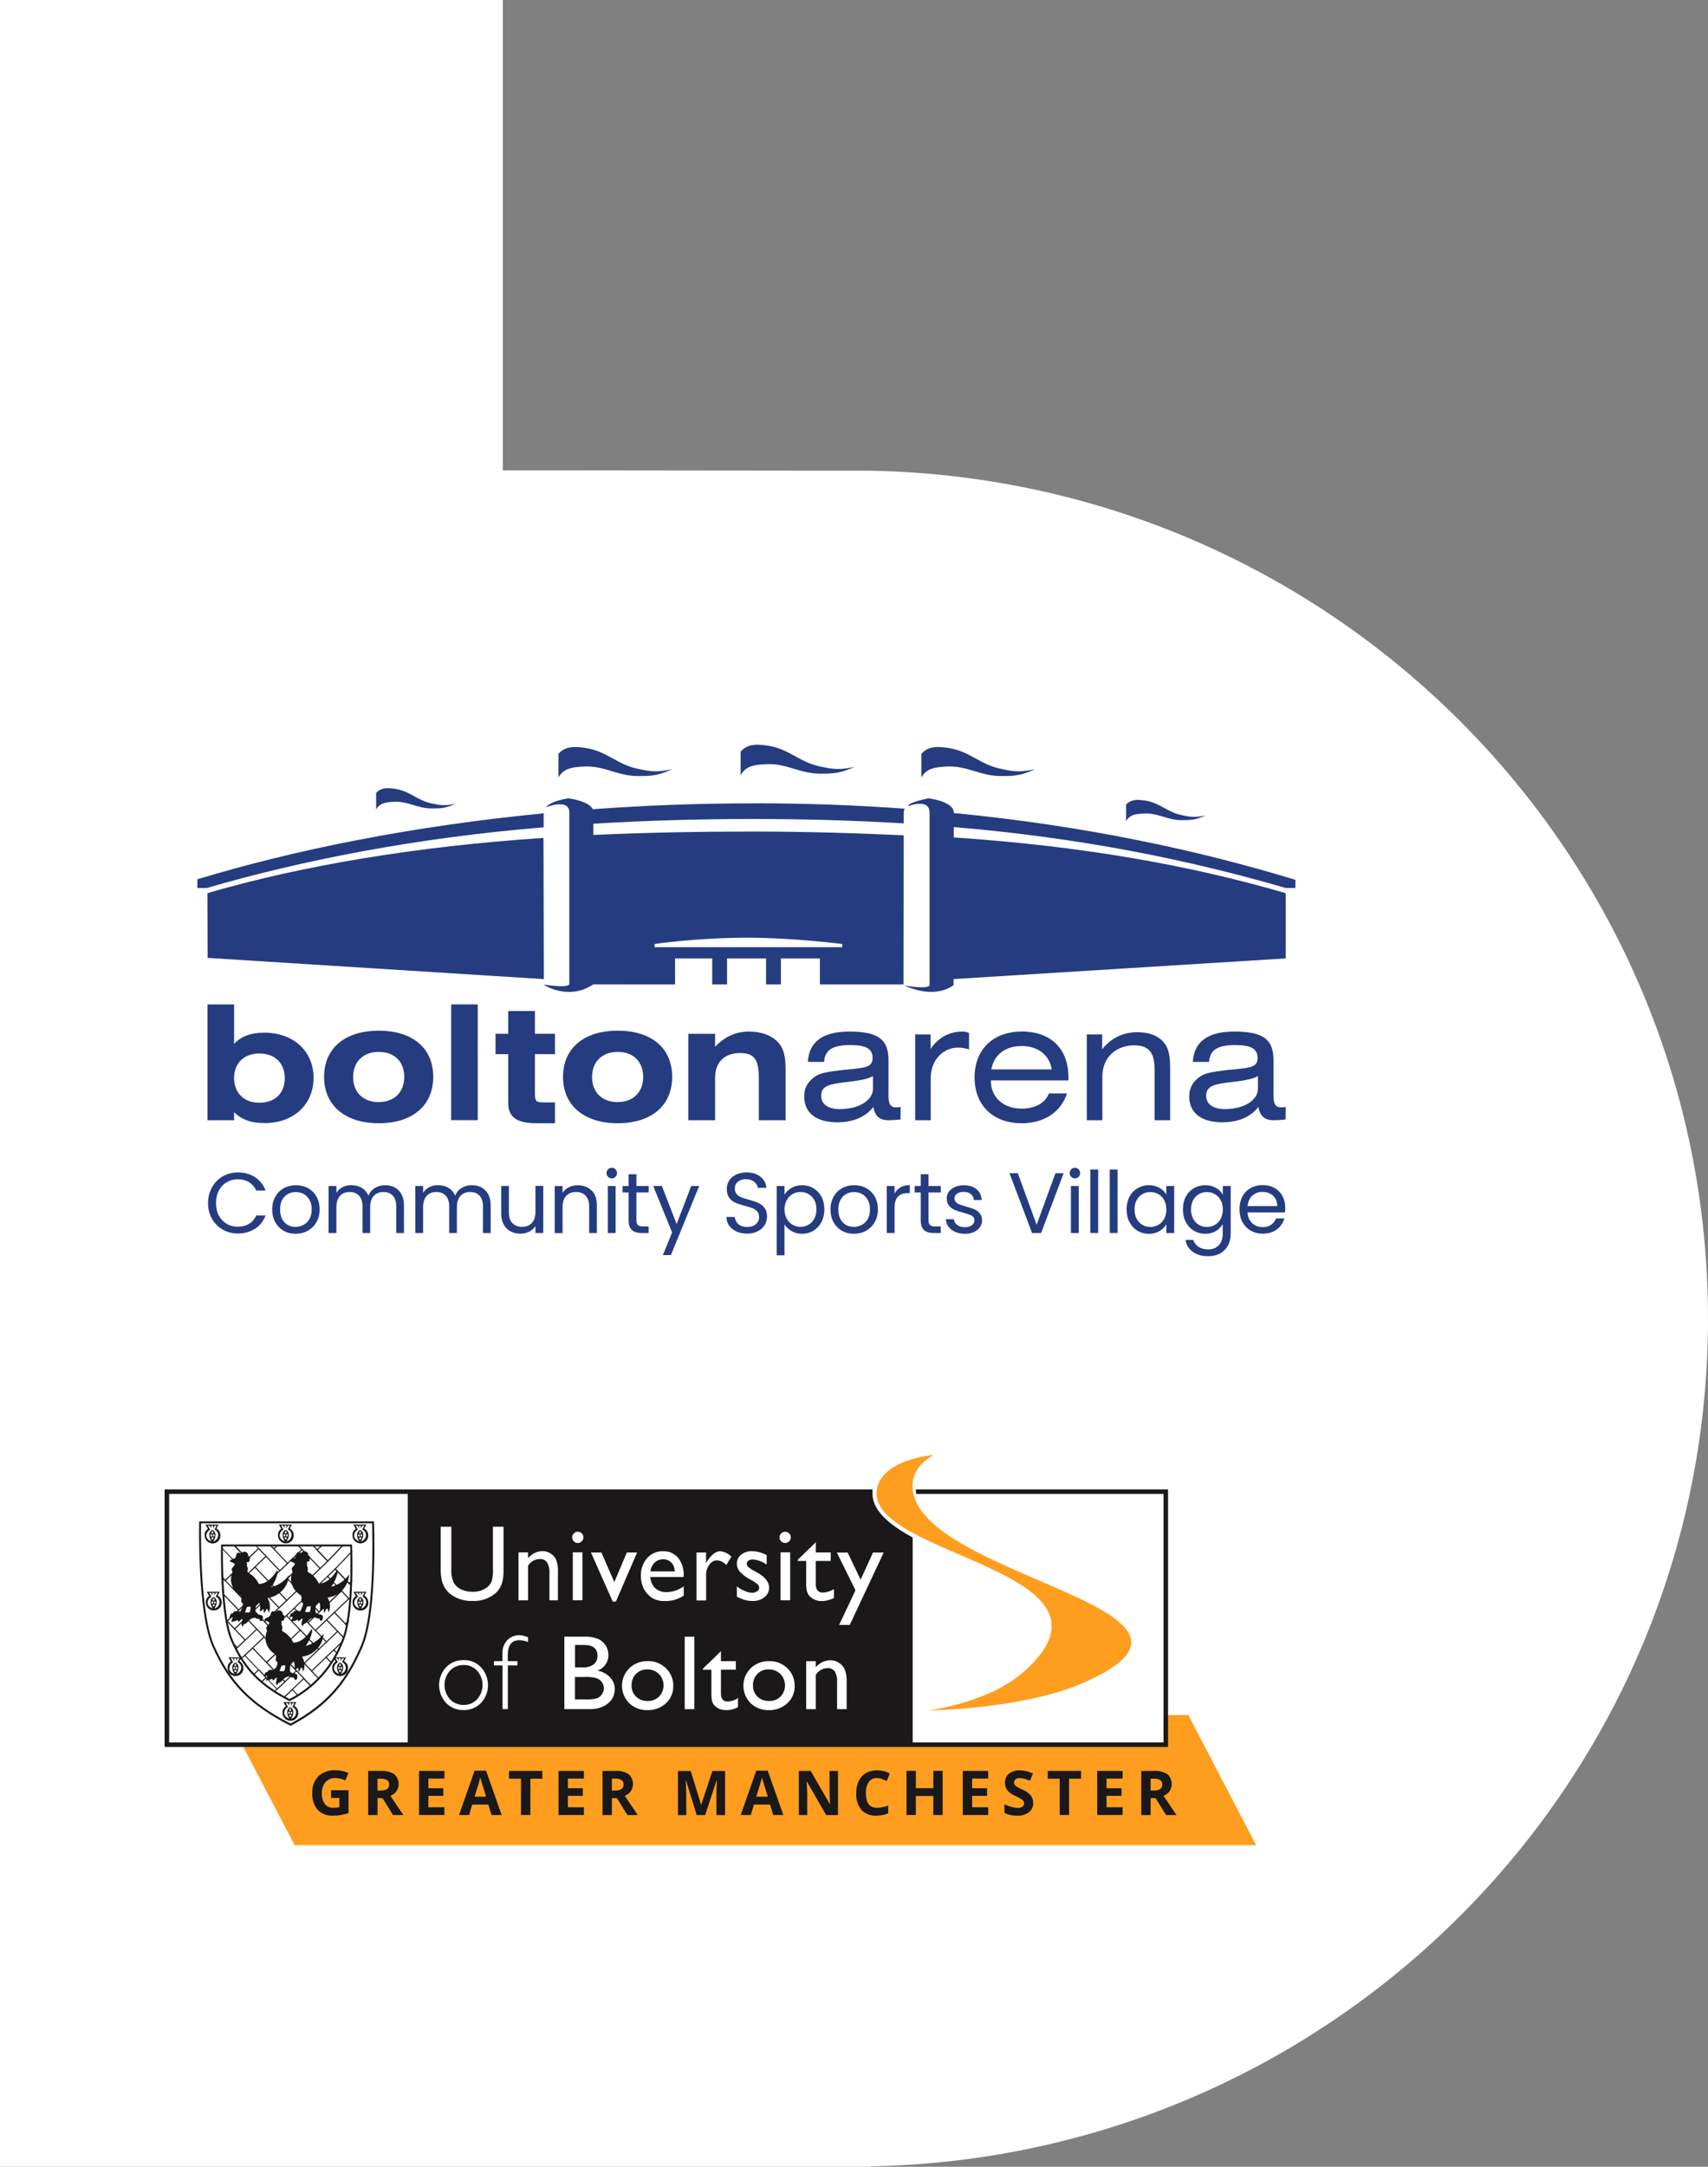 <?xml version="1.0" encoding="UTF-8"?>
<svg id="Layer_1" data-name="Layer 1" xmlns="http://www.w3.org/2000/svg" xmlns:xlink="http://www.w3.org/1999/xlink" viewBox="0 0 295.29 374.39">
  <rect x="0" y="0" width="295.29" height="374.39" fill="#808080" stroke="none"/>
  <defs>
    <style>
      .cls-1 {
        fill: none;
      }

      .cls-2 {
        clip-path: url(#clippath);
      }

      .cls-3 {
        fill: #ff9d1f;
      }

      .cls-4 {
        fill: #fff;
      }

      .cls-5 {
        fill: #253c80;
      }

      .cls-6 {
        fill: #1a1818;
      }

      .cls-7 {
        clip-path: url(#clippath-1);
      }

      .cls-8 {
        clip-path: url(#clippath-3);
      }

      .cls-9 {
        clip-path: url(#clippath-2);
      }
    </style>
    <clipPath id="clippath">
      <rect class="cls-1" width="295.29" height="374.39"/>
    </clipPath>
    <clipPath id="clippath-1">
      <rect class="cls-1" x="28.46" y="251.39" width="188.71" height="67.43"/>
    </clipPath>
    <clipPath id="clippath-2">
      <path class="cls-1" d="m38.55,267.03s-.3,11.82,1.71,16.4c2.07,4.72,4.66,7.57,9.95,10.32,4.28-2.16,7.58-5.87,9.22-10.38,1.93-4.58,1.43-16.35,1.43-16.35h-22.31Z"/>
    </clipPath>
    <clipPath id="clippath-3">
      <rect class="cls-1" x="28.46" y="251.39" width="188.71" height="67.43"/>
    </clipPath>
  </defs>
  <g id="Group_2061" data-name="Group 2061">
    <g class="cls-2">
      <g id="Group_1781" data-name="Group 1781">
        <path id="Path_311" data-name="Path 311" class="cls-4" d="m295.29,227.83c0-80-64.57-144.98-144.78-146.5l-63.57-.07V0H0v374.39h150.51v-.07c80.21-1.52,144.78-66.5,144.78-146.49"/>
      </g>
    </g>
    <g id="Group_1842" data-name="Group 1842">
      <g id="Group_1841" data-name="Group 1841">
        <path id="Path_455" data-name="Path 455" class="cls-3" d="m201.16,296.33v4.74H41.67l9.26,17.75h166.24l-11.73-22.49h-4.28Z"/>
        <g id="Group_1836" data-name="Group 1836">
          <g class="cls-7">
            <g id="Group_1835" data-name="Group 1835">
              <path id="Path_456" data-name="Path 456" class="cls-3" d="m160.46,295.55s10.61-1.3,16.73-6.86c19.17-17.41-27.51-19.77-25.59-31.33.88-5.28,9.84-5.97,9.84-5.97,0,0-3.5,1.63-3.67,5.04-.8,16.01,59.32,21.32,29.5,34.35-10.46,4.58-26.81,4.76-26.81,4.76"/>
              <path id="Path_457" data-name="Path 457" class="cls-6" d="m111.89,288.45c-.73-.02-1.43.26-1.94.78-.51.53-.78,1.24-.76,1.98-.03.73.26,1.44.78,1.95.54.51,1.26.78,1.99.75.74.03,1.45-.25,1.98-.76,1.05-1.1,1.04-2.84-.03-3.92-.54-.52-1.27-.8-2.02-.78"/>
              <path id="Path_458" data-name="Path 458" class="cls-6" d="m132.88,288.45c-.73-.02-1.43.26-1.94.78-.51.53-.78,1.24-.76,1.98-.03.73.25,1.44.78,1.95.54.51,1.26.78,2,.75.74.03,1.45-.25,1.98-.76,1.05-1.1,1.03-2.83-.03-3.92-.54-.52-1.27-.8-2.03-.78"/>
              <path id="Path_459" data-name="Path 459" class="cls-6" d="m114.65,269.42c-.54-.01-1.06.19-1.46.56-.42.41-.68.96-.73,1.54h4.19c.01-.57-.2-1.12-.59-1.54-.37-.37-.88-.58-1.41-.56"/>
              <path id="Path_460" data-name="Path 460" class="cls-6" d="m102.69,287.54c.41-.37.63-.9.61-1.46,0-1.21-.77-1.85-2.31-1.85h-1.58v3.87h1.23c.73.07,1.46-.13,2.05-.56"/>
              <path id="Path_461" data-name="Path 461" class="cls-6" d="m103.09,289.96c-.64-.17-1.31-.24-1.97-.2h-1.72v3.87h1.81c.67.05,1.35-.02,2.01-.19.35-.14.64-.39.85-.71.21-.3.33-.67.33-1.04,0-.37-.12-.74-.34-1.04-.24-.32-.58-.57-.96-.69"/>
              <path id="Path_462" data-name="Path 462" class="cls-6" d="m80.15,287.69c-.89-.02-1.75.34-2.36.98-1.25,1.41-1.25,3.53,0,4.94.61.64,1.47,1,2.36.98.88.02,1.73-.33,2.34-.98,1.25-1.41,1.25-3.53,0-4.93-.6-.65-1.45-1.01-2.33-.99"/>
              <path id="Path_463" data-name="Path 463" class="cls-6" d="m150.85,257.71h-80.36v43.84h87.3v-35.9c-4.12-2.21-7.18-4.81-6.94-7.93m-15.79,7.24c.17-.19.41-.3.67-.3.26,0,.51.1.7.28.19.18.29.43.29.69,0,.26-.1.51-.29.69-.18.19-.44.29-.7.29-.25,0-.5-.1-.67-.29-.19-.18-.29-.43-.29-.69,0-.25.1-.5.29-.67m1.55,11.55h-1.66v-8.29h1.66v8.29Zm-9.21-2.4c.42.34.89.61,1.39.8.38.18.79.28,1.21.3.31,0,.62-.08.88-.25.22-.12.36-.35.37-.6,0-.23-.08-.44-.25-.6-.32-.27-.66-.51-1.03-.7-.78-.38-1.48-.89-2.09-1.51-.31-.39-.49-.87-.49-1.37-.01-.61.26-1.19.74-1.56.55-.42,1.23-.63,1.92-.6.88.03,1.73.26,2.5.69v1.63c-.7-.51-1.53-.81-2.39-.89-.27-.01-.54.06-.77.21-.18.11-.29.32-.29.53,0,.21.11.41.26.55.29.25.6.46.94.63l.59.33c1.39.78,2.08,1.65,2.08,2.6.01.66-.29,1.28-.81,1.68-.58.45-1.31.68-2.05.65-.44,0-.87-.05-1.29-.16-.49-.15-.97-.34-1.43-.59v-1.77Zm-28.19-9.15c.17-.19.41-.3.67-.3.26,0,.51.1.7.28.19.18.29.43.29.69,0,.54-.45.97-.99.98-.25,0-.5-.1-.67-.29-.19-.18-.29-.43-.29-.69,0-.25.1-.49.28-.67m1.48,11.54h-1.65v-8.28h1.66v8.28Zm-24.49-12.7h1.84v7.22c-.06.85.09,1.7.43,2.48.3.49.73.87,1.25,1.12.61.29,1.29.43,1.97.42.95.04,1.88-.26,2.62-.84.33-.29.58-.65.73-1.07.17-.69.24-1.39.19-2.1v-7.23h1.84v7.22c.03.74-.03,1.47-.18,2.19-.11.44-.28.85-.51,1.24-.21.33-.46.62-.75.88-1.1.9-2.5,1.36-3.92,1.29-1.43.07-2.84-.39-3.96-1.28-.29-.26-.55-.56-.77-.88-.24-.38-.42-.78-.55-1.21-.17-.73-.25-1.49-.23-2.24v-7.2Zm6.97,30.45c-.79.81-1.88,1.26-3.01,1.23-1.14.03-2.23-.42-3.03-1.23-1.61-1.74-1.61-4.43,0-6.17.79-.82,1.89-1.27,3.03-1.24,1.13-.03,2.23.42,3.01,1.24,1.61,1.74,1.61,4.43,0,6.17m8.14-10.53c-.48-.19-.98-.3-1.5-.32-1.34,0-2.01.86-2.01,2.58v1.04h1.66v.74h-1.65v7.55h-.92v-7.55h-1.48v-.74h1.47v-1.37c-.04-.84.27-1.66.85-2.27.54-.55,1.28-.85,2.05-.84.52.02,1.04.14,1.52.35v.83Zm5.16-7.2h-1.47v-4.77c.04-.63-.11-1.27-.43-1.82-.31-.39-.79-.6-1.29-.55-.81.02-1.56.46-1.97,1.17v5.97h-1.66v-8.29h1.66v1c.6-.75,1.51-1.2,2.47-1.22.51,0,1,.14,1.43.41.42.26.76.64.96,1.1.25.71.36,1.46.3,2.21v4.79Zm9.31,17.09c-.37.53-.87.96-1.46,1.23-.75.34-1.57.5-2.4.47h-4.34v-12.52h3.37c.83-.05,1.66.08,2.44.38.55.24,1.01.64,1.34,1.14.31.51.47,1.09.46,1.69.02,1.21-.77,2.3-1.92,2.66.84.13,1.61.53,2.2,1.14.54.56.84,1.31.82,2.09,0,.61-.17,1.21-.5,1.73m.15-16.9l-3.76-8.47h1.8l2.24,5.11,2.16-5.11h1.78l-3.67,8.47h-.55Zm9.2,17.58c-.87.8-2.03,1.23-3.22,1.19-1.16.03-2.29-.4-3.12-1.2-1.67-1.66-1.68-4.36-.01-6.03,0,0,.02-.02.02-.02.86-.82,2.01-1.26,3.19-1.22,1.17-.04,2.31.41,3.15,1.23.83.8,1.29,1.92,1.26,3.07.03,1.13-.44,2.22-1.27,2.98m3.07-21.82h-5.76c.02.71.31,1.39.8,1.9.53.48,1.22.73,1.94.71,1.09,0,2.15-.35,3.03-1v1.6c-.97.66-2.13.99-3.3.94-.78.04-1.56-.16-2.23-.57-.57-.39-1.04-.91-1.37-1.53-.35-.69-.52-1.46-.51-2.23-.05-1.13.34-2.23,1.07-3.08.71-.79,1.73-1.23,2.79-1.19,1-.04,1.96.39,2.6,1.16.68.89,1.01,1.99.94,3.1v.19Zm1.84,22.84h-1.66v-12.52h1.66v12.52Zm.37-27.07h1.66v1.85l.06-.14c.8-1.28,1.58-1.93,2.37-1.93.74.06,1.43.39,1.94.94l-.87,1.44c-.41-.46-.98-.75-1.59-.81-.55.02-1.06.3-1.35.76-.38.52-.58,1.15-.55,1.8v4.38h-1.66v-8.29Zm7.18,26.7c-.62.37-1.33.55-2.05.53-.68.02-1.35-.21-1.87-.66-.15-.13-.28-.28-.38-.44-.11-.21-.18-.42-.23-.65-.07-.51-.09-1.02-.07-1.54v-3.69h-1.48v-.16l3.13-3.04v1.72h2.58v1.47h-2.58v4.08c0,.95.34,1.42,1.13,1.42.65,0,1.29-.22,1.82-.6v1.53Zm8.52-.65c-.87.8-2.03,1.23-3.21,1.19-1.16.03-2.29-.4-3.12-1.2-1.67-1.66-1.68-4.36-.01-6.03,0,0,.01-.01.02-.02.86-.82,2.01-1.26,3.19-1.22,1.17-.04,2.31.41,3.15,1.23.83.8,1.29,1.92,1.26,3.07.03,1.13-.44,2.22-1.27,2.98m1.8-24.79l3.13-3.04v1.77h2.57v1.47h-2.58v4.03c0,.95.43,1.43,1.22,1.43.68-.03,1.33-.24,1.91-.59v1.53c-.65.34-1.37.53-2.1.53-.69.02-1.37-.21-1.9-.66-.15-.13-.29-.28-.4-.44-.12-.2-.21-.42-.28-.65-.09-.51-.13-1.02-.11-1.54v-3.64h-1.47v-.21Zm8.47,25.81h-1.67v-4.72c.05-.63-.09-1.26-.4-1.82-.31-.39-.8-.6-1.3-.55-.82.02-1.56.47-1.98,1.17v5.92h-1.66v-8.29h1.66v1.05c.61-.75,1.53-1.2,2.5-1.22.51,0,1.01.14,1.44.41.44.26.8.64,1.03,1.1.28.7.41,1.46.37,2.22v4.74Zm.52-14.55h-1.84l2.83-6-3.22-6.52h1.87l2.24,4.69,2.14-4.69h1.85l-5.87,12.52Z"/>
              <path id="Path_464" data-name="Path 464" class="cls-6" d="m201.95,301.85H28.46v-44.5h122.38v.78H29.24v42.94h171.92v-42.94h-42.75l-.1-.78h43.63v44.5Z"/>
              <path id="Path_465" data-name="Path 465" class="cls-6" d="m50.23,298.2c6.68-3.5,9.9-7.72,12.48-13.72,2.6-6.06,1.94-21.61,1.94-21.61h-30.21s-.41,15.62,2.31,21.68c2.8,6.24,6.31,10.01,13.48,13.64m-15.47-34.99h29.56c.08,2.24.42,15.7-1.92,21.14s-5.32,9.83-12.18,13.47c-6.76-3.46-10.34-7.1-13.17-13.4-2.44-5.44-2.33-18.95-2.29-21.21"/>
              <path id="Path_466" data-name="Path 466" class="cls-6" d="m50.11,264.1l.35-.67h-2.24l.41.74c-.38.22-.6.64-.57,1.08-.03.75.56,1.39,1.31,1.42.02,0,.05,0,.07,0,.73,0,1.33-.58,1.34-1.31,0-.04,0-.07,0-.11,0-.48-.26-.92-.68-1.14m-.7,1.87c-.11-.01-.19-.1-.19-.21,0-.1.09-.19.2-.18,0,0,0,0,0,0,.09,0,.17.07.18.16,0,0,0,0,0,.01,0,0,0,.22-.19.22m0-1.37s.16-.02.16.2c.01.08-.05.16-.13.17-.01,0-.03,0-.04,0,0,0-.16.02-.16-.21.01-.09.08-.16.17-.16m-.12-.1s.07-.09.12-.11c.05.02.1.06.13.11h-.24Zm.34.57c.09,0,.15.09.15.21s-.07.2-.15.2-.15-.09-.15-.2.07-.21.15-.21m-.28.21c0,.11-.07.2-.15.2s-.15-.09-.15-.2.07-.21.15-.21.15.09.15.21m.21,1.03c.96-1.5-.16-2.02-.16-2.02-1.08.64-.16,2.01-.16,2.01,0,0-.87-.24-.87-.99,0-.44.26-.84.65-1.04l-.41-.68h.34l.27.5-.04-.5h.36l-.04.5.28-.5h.34l-.35.67c.41.16.67.57.64,1.01-.03.49-.37.91-.85,1.04"/>
              <path id="Path_467" data-name="Path 467" class="cls-6" d="m37.42,264.11l.35-.67h-2.23l.41.74c-.38.22-.6.64-.57,1.08-.03.75.56,1.39,1.31,1.42.02,0,.05,0,.07,0,.73.01,1.33-.57,1.34-1.3,0-.04,0-.08,0-.12,0-.48-.26-.92-.68-1.14m-.7,1.87c-.11-.01-.19-.1-.19-.21,0-.1.09-.19.2-.18,0,0,0,0,0,0,.09,0,.18.07.18.16,0,0,0,0,0,.01,0,0,0,.22-.19.22m0-1.37s.16-.01.16.2c.01.08-.05.16-.13.17-.01,0-.02,0-.04,0,0,0-.16.02-.16-.21,0-.09.08-.16.17-.16m-.12-.1s.07-.08.12-.11c.05.02.1.06.13.11h-.24Zm.34.57c.09,0,.15.09.15.2s-.07.21-.15.21-.16-.09-.16-.2.07-.2.15-.2m-.28.2c0,.11-.07.21-.15.21s-.15-.09-.15-.21.07-.2.15-.2.15.09.15.2m.21,1.03c.96-1.5-.15-2.01-.15-2.01-1.09.64-.16,2.01-.16,2.01,0,0-.87-.24-.87-.98,0-.44.26-.84.66-1.04l-.41-.68h.34l.27.5-.04-.5h.36l-.04.5.28-.51h.34l-.35.67c.41.17.67.57.64,1.01-.03.49-.38.91-.85,1.04"/>
              <path id="Path_468" data-name="Path 468" class="cls-6" d="m62.98,264.1l.35-.67h-2.23l.41.74c-.38.22-.6.64-.57,1.08-.03.75.56,1.39,1.31,1.42.02,0,.05,0,.07,0,.73.01,1.33-.57,1.34-1.3,0-.04,0-.08,0-.11,0-.48-.26-.92-.68-1.14m-.7,1.87c-.11-.01-.19-.1-.19-.21,0-.1.09-.19.19-.18,0,0,0,0,0,0,.09,0,.17.06.18.16,0,0,0,.01,0,.02,0,0,0,.22-.19.22m0-1.37s.15-.01.15.2c.01.08-.05.16-.13.17-.01,0-.02,0-.04,0,0,0-.16.02-.16-.21.01-.09.08-.16.17-.16m-.12-.1s.07-.08.12-.11c.05.02.1.06.13.11h-.24Zm.34.57c.08,0,.15.09.15.2,0,.1-.06.18-.15.2-.08,0-.15-.09-.15-.2s.07-.2.15-.2m-.28.2c0,.11-.07.2-.15.2s-.15-.09-.15-.2.07-.2.15-.2.15.09.15.2m.21,1.02c.96-1.5-.15-2.01-.15-2.01-1.09.64-.16,2.01-.16,2.01,0,0-.87-.24-.87-.98,0-.44.26-.84.66-1.04l-.41-.68h.34l.27.5-.04-.5h.36l-.04.5.28-.51h.34l-.36.67c.41.17.67.57.65,1.01-.03.49-.38.91-.85,1.04"/>
              <path id="Path_469" data-name="Path 469" class="cls-6" d="m37.64,275.71l.35-.67h-2.24l.41.74c-.38.22-.6.64-.57,1.07-.03.75.56,1.39,1.32,1.41.02,0,.04,0,.07,0,.73.01,1.33-.57,1.35-1.3,0-.04,0-.08,0-.12,0-.48-.26-.91-.68-1.14m-.7,1.87c-.11-.01-.19-.1-.19-.21,0-.1.09-.19.19-.18,0,0,0,0,0,0,.09,0,.17.06.18.16,0,0,0,.01,0,.02,0,0,0,.22-.19.22m0-1.37s.15-.02.15.2c.01.08-.04.16-.13.17-.01,0-.03,0-.04,0,0,0-.16.02-.16-.21.01-.09.08-.16.17-.16m-.12-.1s.07-.09.12-.11c.05.02.1.06.13.11h-.24Zm.34.57c.08,0,.15.09.15.2s-.07.21-.15.21c-.11-.03-.18-.15-.15-.26.02-.07.08-.13.15-.15m-.28.2c.01.1-.06.19-.16.21-.08,0-.15-.09-.15-.21s.07-.2.15-.2c.1.01.17.1.16.2m.21,1.04c.96-1.5-.15-2.02-.15-2.02-1.09.64-.16,2.01-.16,2.01,0,0-.87-.24-.87-.98,0-.44.26-.84.66-1.04l-.41-.68h.33l.27.51-.04-.5h.36l-.04.5.28-.51h.34l-.35.67c.41.16.67.57.65,1.01-.03.49-.38.91-.86,1.04"/>
              <path id="Path_470" data-name="Path 470" class="cls-6" d="m41.39,287.04l.35-.67h-2.23l.41.74c-.38.22-.6.64-.57,1.08-.03.75.56,1.38,1.31,1.41.02,0,.05,0,.07,0,.73.01,1.33-.57,1.35-1.3,0-.04,0-.08,0-.12,0-.48-.26-.92-.68-1.14m-.7,1.87c-.11-.01-.19-.1-.19-.21,0-.1.09-.18.19-.18,0,0,0,0,0,0,.09,0,.17.06.18.15,0,0,0,.01,0,.02,0,0,0,.22-.19.22m0-1.37s.15-.01.15.2c.01.08-.04.16-.13.17-.01,0-.02,0-.04,0,0,0-.16.01-.16-.21,0-.09.08-.16.17-.16m-.12-.1s.07-.08.12-.11c.05.02.1.06.13.11h-.24Zm.34.56c.09,0,.16.09.16.21s-.07.21-.16.21-.15-.09-.15-.21.07-.21.15-.21m-.27.21c0,.11-.07.21-.15.21s-.15-.09-.15-.21.07-.21.15-.21.15.09.15.21m.21,1.03c.96-1.5-.15-2.01-.15-2.01-1.09.64-.16,2.01-.16,2.01,0,0-.87-.24-.87-.99,0-.44.26-.84.65-1.04l-.41-.68h.34l.27.5-.04-.5h.36l-.04.5.28-.5h.34l-.35.66c.41.17.67.57.64,1.01-.03.49-.38.91-.85,1.04"/>
              <path id="Path_471" data-name="Path 471" class="cls-6" d="m59.48,287.04l.35-.67h-2.23l.41.74c-.38.22-.6.64-.57,1.08-.03.75.56,1.38,1.31,1.41.02,0,.05,0,.07,0,.73.01,1.33-.57,1.35-1.3,0-.04,0-.08,0-.12,0-.48-.26-.92-.68-1.14m-.7,1.87c-.11-.01-.19-.1-.19-.21,0-.1.09-.18.2-.18,0,0,0,0,0,0,.09,0,.17.06.18.15,0,0,0,.01,0,.02,0,0,0,.22-.19.22m0-1.37s.15-.01.15.2c.01.08-.05.16-.13.17-.01,0-.02,0-.03,0,0,0-.16.01-.16-.21,0-.09.08-.16.17-.16m-.12-.1s.07-.08.12-.11c.05.02.1.06.13.11h-.25Zm.34.56c.08,0,.15.09.15.21s-.07.21-.15.21-.15-.09-.15-.21.07-.21.15-.21m-.28.21c0,.11-.07.21-.15.21s-.15-.09-.15-.21.07-.21.15-.21.15.09.15.21m.21,1.03c.96-1.5-.15-2.01-.15-2.01-1.09.64-.16,2.01-.16,2.01,0,0-.87-.24-.87-.99,0-.44.26-.84.65-1.04l-.41-.68h.33l.27.5-.05-.5h.36l-.04.5.28-.5h.34l-.35.66c.41.17.66.57.64,1.01-.03.49-.37.91-.85,1.04"/>
              <path id="Path_472" data-name="Path 472" class="cls-6" d="m50.87,294.77l.35-.67h-2.23l.42.74c-.38.22-.6.63-.57,1.07-.03.75.56,1.39,1.31,1.42.02,0,.05,0,.07,0,.73.01,1.33-.57,1.35-1.3,0-.04,0-.08,0-.12,0-.48-.26-.92-.68-1.14m-.7,1.87c-.11-.01-.19-.1-.19-.21,0-.1.09-.18.19-.18,0,0,0,0,0,0,.09,0,.17.06.18.16,0,0,0,0,0,.01,0,0,0,.22-.19.22m0-1.37s.15-.01.15.2c.01.08-.05.16-.13.17-.01,0-.02,0-.03,0,0,0-.16.01-.16-.21,0-.09.08-.16.17-.16m-.12-.1s.07-.08.12-.11c.05.02.1.06.13.11h-.25Zm.34.57c.09,0,.15.09.15.2s-.07.21-.15.21-.15-.09-.15-.21.07-.2.15-.2m-.28.2c0,.11-.07.21-.15.21s-.15-.09-.15-.21.07-.2.15-.2.15.09.15.2m.21,1.03c.96-1.5-.15-2.02-.15-2.02-1.09.64-.16,2.01-.16,2.01,0,0-.87-.24-.87-.98,0-.44.26-.84.65-1.04l-.41-.68h.34l.27.5-.04-.5h.36l-.04.5.28-.5h.34l-.35.67c.41.16.67.57.65,1.01-.03.49-.38.91-.85,1.04"/>
              <path id="Path_473" data-name="Path 473" class="cls-6" d="m63,275.71l.35-.67h-2.24l.41.74c-.38.22-.6.64-.57,1.08-.03.75.56,1.39,1.31,1.42.02,0,.05,0,.07,0,.73.01,1.33-.57,1.35-1.31,0-.04,0-.07,0-.11,0-.48-.26-.92-.68-1.14m-.7,1.87c-.11-.01-.18-.1-.19-.21,0-.1.09-.19.19-.18,0,0,0,0,0,0,.09,0,.17.07.18.16,0,0,0,0,0,.01,0,0,0,.22-.19.22m0-1.37s.15-.02.15.2c.01.08-.05.16-.13.17-.01,0-.02,0-.04,0,0,0-.17.02-.17-.21.01-.09.09-.16.18-.16m-.12-.1s.07-.09.12-.11c.05.02.1.06.13.11h-.24Zm.34.57c.08,0,.15.09.15.2s-.07.21-.15.21-.15-.09-.15-.21.07-.2.15-.2m-.27.2c0,.11-.07.21-.15.21s-.15-.09-.15-.21.07-.2.15-.2.15.09.15.2m.21,1.03c.97-1.5-.15-2.02-.15-2.02-1.09.64-.16,2.01-.16,2.01,0,0-.87-.24-.87-.98,0-.44.26-.84.65-1.04l-.41-.68h.34l.27.5-.04-.5h.36l-.04.5.28-.5h.34l-.35.67c.41.16.67.57.65,1.01-.03.49-.38.91-.85,1.04"/>
            </g>
          </g>
        </g>
        <g id="Group_1838" data-name="Group 1838">
          <g class="cls-9">
            <g id="Group_1837" data-name="Group 1837">
              <path id="Path_474" data-name="Path 474" class="cls-6" d="m52.34,296.62l-3.15-3.29-3.27,3.12-1.41-1.48,3.27-3.12-1.77-1.86-4.65,4.44-1.41-1.49,4.64-4.43-2.27-2.37-4.74,4.52-1.41-1.48,4.73-4.52-1.71-1.8-3.86,3.69-1.41-1.48,3.86-3.69-2.26-2.36-2.1,2.01-1.41-1.48,2.1-2.01-2.27-2.38,1.47-1.41,2.28,2.38,1.86-1.77-3.59-3.76,1.48-1.41,3.59,3.75,2.37-2.27-3.67-3.84,1.48-1.41,3.67,3.84,1.8-1.71-2.84-2.97,1.48-1.41,2.83,2.97,2.36-2.25-1.16-1.21,1.47-1.41,1.16,1.22,3.57-3.41,1.41,1.48-3.57,3.41,2.26,2.36,1.82-1.74,1.41,1.48-1.82,1.73,1.71,1.79,4.09-4.25,1.41,1.48-4.08,4.25,2.27,2.38,1.03-.99,1.41,1.48-1.03.99,1.77,1.86,2.4-2.29,1.41,1.48-2.4,2.3,4.26,4.46-1.48,1.41-4.26-4.46-2.36,2.26,2.59,2.71-1.47,1.41-2.59-2.71-1.8,1.71,1.75,1.83-1.48,1.41-1.75-1.83-2.37,2.27,1.83,1.92-1.48,1.41-1.84-1.92-1.86,1.77,3.15,3.29-1.48,1.41Zm-3.14-3.55l3.14,3.29,1.21-1.15-3.15-3.29,2.13-2.03,1.83,1.92,1.21-1.15-1.84-1.92,2.65-2.52,1.75,1.83,1.2-1.15-1.75-1.83,2.06-1.97,2.58,2.71,1.21-1.15-2.59-2.71,2.63-2.51,4.26,4.46,1.21-1.15-4.26-4.46,2.4-2.3-1.15-1.21-2.4,2.29-2.03-2.13,1.03-.98-1.16-1.21-1.03.99-2.53-2.64,4.09-4.25-1.15-1.21-4.09,4.25-1.98-2.07,1.82-1.73-1.15-1.21-1.82,1.74-2.52-2.63,3.57-3.41-1.15-1.21-3.57,3.41-1.16-1.21-1.21,1.15,1.16,1.21-2.63,2.51-2.83-2.97-1.2,1.15,2.83,2.97-2.07,1.97-3.67-3.84-1.2,1.15,3.67,3.84-2.65,2.53-3.59-3.76-1.21,1.15,3.59,3.75-2.13,2.03-2.28-2.38-1.21,1.15,2.28,2.38-2.1,2.01,1.15,1.21,2.1-2.01,2.51,2.63-3.85,3.69,1.15,1.21,3.86-3.69,1.97,2.07-4.73,4.52,1.15,1.21,4.74-4.52,2.53,2.65-4.65,4.44,1.15,1.21,4.64-4.44,2.03,2.13-3.27,3.12,1.15,1.21,3.27-3.13Zm.06-2.36l-2.03-2.13,2.12-2.03,2.03,2.13-2.12,2.03Zm-1.77-2.12l1.78,1.86,1.85-1.77-1.78-1.86-1.85,1.77Zm5.1-1.06l-2.03-2.13,2.65-2.53,2.03,2.13-2.64,2.52Zm-1.77-2.12l1.78,1.86,2.37-2.27-1.77-1.86-2.38,2.27Zm-4.75,1.97l-2.53-2.64,2.13-2.03,2.53,2.65-2.12,2.03Zm-2.26-2.64l2.27,2.37,1.86-1.77-2.27-2.38-1.86,1.77Zm5.6-.55l-2.53-2.65,2.64-2.52,2.53,2.64-2.64,2.53Zm-2.27-2.64l2.27,2.38,2.38-2.27-2.27-2.37-2.37,2.27Zm9.3,2.3l-2.03-2.13,2.06-1.97,2.03,2.13-2.07,1.97Zm-1.76-2.12l1.76,1.86,1.8-1.71-1.78-1.86-1.79,1.71Zm-12.28,1.8l-1.97-2.07,2.12-2.03,1.97,2.07-2.12,2.03Zm-1.71-2.06l1.72,1.8,1.85-1.77-1.71-1.8-1.86,1.77Zm19.03-.75l-2.03-2.12,2.63-2.51,2.03,2.12-2.63,2.51Zm-1.77-2.12l1.78,1.85,2.36-2.26-1.77-1.85-2.36,2.26Zm-4.69,1.91l-2.52-2.65,2.06-1.97,2.52,2.65-2.06,1.97Zm-2.26-2.64l2.27,2.38,1.79-1.71-2.27-2.38-1.79,1.71Zm-5.27,2.47l-1.97-2.06,2.65-2.53,1.97,2.06-2.65,2.52Zm-1.71-2.06l1.71,1.79,2.38-2.27-1.71-1.79-2.38,2.27Zm-4.75,1.97l-2.51-2.63,2.13-2.03,2.51,2.63-2.13,2.03Zm-2.25-2.62l2.25,2.36,1.86-1.78-2.25-2.36-1.86,1.78Zm19.51-.24l-2.52-2.64,2.63-2.51,2.53,2.65-2.63,2.51Zm-2.26-2.64l2.27,2.37,2.36-2.25-2.27-2.38-2.36,2.26Zm-11.66,2.32l-2.51-2.63,2.64-2.53,2.52,2.63-2.64,2.53Zm-2.25-2.62l2.26,2.36,2.37-2.27-2.26-2.36-2.37,2.27Zm9.22,2.21l-1.97-2.06,2.07-1.97,1.97,2.06-2.07,1.97Zm-1.71-2.06l1.72,1.79,1.79-1.72-1.71-1.79-1.8,1.72Zm4.98-1.07l-1.97-2.06,2.63-2.51,1.97,2.06-2.63,2.51Zm-1.71-2.06l1.71,1.79,2.36-2.25-1.71-1.8-2.36,2.26Zm-4.69,1.91l-2.51-2.63,2.06-1.97,2.51,2.63-2.06,1.97Zm-2.25-2.62l2.26,2.36,1.79-1.71-2.26-2.36-1.79,1.71Zm5.52-.5l-2.51-2.63,2.63-2.51,2.51,2.63-2.63,2.51Zm-2.25-2.62l2.25,2.36,2.36-2.26-2.25-2.36-2.36,2.26Z"/>
              <line id="Line_73" data-name="Line 73" class="cls-1" x1="44.72" y1="267.57" x2="46" y2="268.92"/>
              <path id="Path_475" data-name="Path 475" class="cls-6" d="m45.94,268.98l-1.28-1.34.14-.13,1.28,1.34-.14.13Z"/>
              <line id="Line_74" data-name="Line 74" class="cls-1" x1="48.39" y1="271.41" x2="49.73" y2="270.13"/>
              <path id="Path_476" data-name="Path 476" class="cls-6" d="m48.45,271.48l-.13-.14,1.34-1.28.13.14-1.34,1.28Z"/>
              <line id="Line_75" data-name="Line 75" class="cls-1" x1="49.67" y1="272.75" x2="51.01" y2="271.47"/>
              <path id="Path_477" data-name="Path 477" class="cls-6" d="m49.73,272.82l-.13-.14,1.34-1.28.13.14-1.34,1.28Z"/>
              <line id="Line_76" data-name="Line 76" class="cls-1" x1="46.06" y1="266.29" x2="47.35" y2="267.63"/>
              <path id="Path_478" data-name="Path 478" class="cls-6" d="m47.28,267.7l-1.28-1.34.14-.13,1.28,1.34-.14.13Z"/>
              <line id="Line_77" data-name="Line 77" class="cls-1" x1="52.85" y1="273.4" x2="54.14" y2="274.74"/>
              <path id="Path_479" data-name="Path 479" class="cls-6" d="m54.07,274.81l-1.28-1.34.14-.13,1.28,1.34-.14.12Z"/>
              <line id="Line_78" data-name="Line 78" class="cls-1" x1="56.53" y1="277.25" x2="55.19" y2="278.54"/>
              <path id="Path_480" data-name="Path 480" class="cls-6" d="m55.26,278.6l-.13-.14,1.34-1.28.13.14-1.34,1.28Z"/>
              <line id="Line_79" data-name="Line 79" class="cls-1" x1="57.82" y1="278.59" x2="56.47" y2="279.88"/>
              <path id="Path_481" data-name="Path 481" class="cls-6" d="m56.54,279.94l-.13-.14,1.34-1.28.13.14-1.34,1.28Z"/>
              <line id="Line_80" data-name="Line 80" class="cls-1" x1="51.51" y1="274.68" x2="52.79" y2="276.02"/>
              <path id="Path_482" data-name="Path 482" class="cls-6" d="m52.73,276.09l-1.28-1.34.14-.13,1.28,1.35-.14.13Z"/>
              <line id="Line_81" data-name="Line 81" class="cls-1" x1="52.22" y1="267.74" x2="53.51" y2="269.09"/>
              <path id="Path_483" data-name="Path 483" class="cls-6" d="m53.44,269.15l-1.28-1.34.14-.13,1.28,1.35-.14.13Z"/>
              <line id="Line_82" data-name="Line 82" class="cls-1" x1="53.57" y1="266.46" x2="54.85" y2="267.81"/>
              <path id="Path_484" data-name="Path 484" class="cls-6" d="m54.78,267.87l-1.28-1.34.14-.13,1.28,1.34-.13.13Z"/>
              <line id="Line_83" data-name="Line 83" class="cls-1" x1="55.35" y1="271.02" x2="56.69" y2="269.73"/>
              <path id="Path_485" data-name="Path 485" class="cls-6" d="m55.41,271.08l-.13-.14,1.34-1.28.13.14-1.34,1.28Z"/>
              <line id="Line_84" data-name="Line 84" class="cls-1" x1="56.63" y1="272.36" x2="57.97" y2="271.08"/>
              <path id="Path_486" data-name="Path 486" class="cls-6" d="m56.7,272.43l-.13-.14,1.34-1.28.13.14-1.34,1.28Z"/>
              <line id="Line_85" data-name="Line 85" class="cls-1" x1="59.03" y1="274.87" x2="60.31" y2="276.21"/>
              <path id="Path_487" data-name="Path 487" class="cls-6" d="m60.24,276.28l-1.28-1.34.14-.13,1.28,1.34-.13.13Z"/>
              <line id="Line_86" data-name="Line 86" class="cls-1" x1="60.37" y1="273.59" x2="61.65" y2="274.93"/>
              <path id="Path_488" data-name="Path 488" class="cls-6" d="m61.59,274.99l-1.28-1.34.14-.13,1.28,1.34-.14.13Z"/>
              <line id="Line_87" data-name="Line 87" class="cls-1" x1="42.79" y1="269.42" x2="41.45" y2="270.7"/>
              <path id="Path_489" data-name="Path 489" class="cls-6" d="m41.52,270.76l-.13-.14,1.34-1.28.13.14-1.34,1.28Z"/>
              <line id="Line_88" data-name="Line 88" class="cls-1" x1="42.73" y1="272.04" x2="44.07" y2="270.76"/>
              <path id="Path_490" data-name="Path 490" class="cls-6" d="m42.8,272.11l-.13-.14,1.35-1.28.13.13-1.34,1.28Z"/>
              <line id="Line_89" data-name="Line 89" class="cls-1" x1="45.12" y1="274.53" x2="46.4" y2="275.88"/>
              <path id="Path_491" data-name="Path 491" class="cls-6" d="m46.33,275.94l-1.28-1.34.14-.13,1.28,1.34-.14.13Z"/>
              <line id="Line_90" data-name="Line 90" class="cls-1" x1="46.46" y1="273.25" x2="47.74" y2="274.6"/>
              <path id="Path_492" data-name="Path 492" class="cls-6" d="m47.67,274.66l-1.28-1.34.14-.13,1.28,1.35-.13.13Z"/>
              <line id="Line_91" data-name="Line 91" class="cls-1" x1="49.58" y1="276.52" x2="48.24" y2="277.81"/>
              <path id="Path_493" data-name="Path 493" class="cls-6" d="m48.31,277.87l-.13-.14,1.34-1.28.13.14-1.34,1.28Z"/>
              <line id="Line_92" data-name="Line 92" class="cls-1" x1="49.52" y1="279.15" x2="50.87" y2="277.86"/>
              <path id="Path_494" data-name="Path 494" class="cls-6" d="m49.59,279.22l-.13-.14,1.35-1.28.13.14-1.35,1.28Z"/>
              <line id="Line_93" data-name="Line 93" class="cls-1" x1="51.92" y1="281.66" x2="53.2" y2="283"/>
              <path id="Path_495" data-name="Path 495" class="cls-6" d="m53.14,283.06l-1.28-1.34.14-.13,1.28,1.34-.14.13Z"/>
              <line id="Line_94" data-name="Line 94" class="cls-1" x1="53.26" y1="280.38" x2="54.55" y2="281.72"/>
              <rect id="Rectangle_687" data-name="Rectangle 687" class="cls-6" x="53.81" y="280.12" width=".19" height="1.86" transform="translate(-179.48 115.45) rotate(-43.78)"/>
              <line id="Line_95" data-name="Line 95" class="cls-1" x1="56.45" y1="283.71" x2="55.1" y2="284.99"/>
              <path id="Path_496" data-name="Path 496" class="cls-6" d="m55.17,285.06l-.13-.14,1.34-1.28.13.13-1.34,1.28Z"/>
              <line id="Line_96" data-name="Line 96" class="cls-1" x1="56.39" y1="286.33" x2="57.73" y2="285.05"/>
              <path id="Path_497" data-name="Path 497" class="cls-6" d="m56.45,286.4l-.13-.14,1.34-1.28.13.14-1.34,1.28Z"/>
              <line id="Line_97" data-name="Line 97" class="cls-1" x1="38.94" y1="273.1" x2="40.22" y2="274.44"/>
              <path id="Path_498" data-name="Path 498" class="cls-6" d="m40.16,274.5l-1.28-1.34.13-.12,1.28,1.34-.13.12Z"/>
              <line id="Line_98" data-name="Line 98" class="cls-1" x1="37.6" y1="274.38" x2="38.88" y2="275.72"/>
              <path id="Path_499" data-name="Path 499" class="cls-6" d="m38.81,275.78l-1.28-1.34.14-.13,1.28,1.34-.14.13Z"/>
              <line id="Line_99" data-name="Line 99" class="cls-1" x1="42.61" y1="276.93" x2="41.26" y2="278.21"/>
              <path id="Path_500" data-name="Path 500" class="cls-6" d="m41.33,278.28l-.13-.14,1.34-1.28.13.14-1.34,1.28Z"/>
              <line id="Line_100" data-name="Line 100" class="cls-1" x1="43.89" y1="278.28" x2="42.55" y2="279.56"/>
              <path id="Path_501" data-name="Path 501" class="cls-6" d="m42.61,279.62l-.13-.13,1.34-1.28.13.14-1.34,1.28Z"/>
              <line id="Line_101" data-name="Line 101" class="cls-1" x1="44.39" y1="281.49" x2="45.67" y2="282.83"/>
              <path id="Path_502" data-name="Path 502" class="cls-6" d="m45.6,282.89l-1.28-1.34.14-.13,1.28,1.34-.14.13Z"/>
              <line id="Line_102" data-name="Line 102" class="cls-1" x1="45.73" y1="280.2" x2="47.01" y2="281.54"/>
              <path id="Path_503" data-name="Path 503" class="cls-6" d="m46.94,281.61l-1.28-1.34.14-.13,1.28,1.34-.14.13Z"/>
              <line id="Line_103" data-name="Line 103" class="cls-1" x1="49.41" y1="284.06" x2="48.07" y2="285.34"/>
              <path id="Path_504" data-name="Path 504" class="cls-6" d="m48.13,285.41l-.13-.14,1.34-1.28.13.14-1.34,1.28Z"/>
              <line id="Line_104" data-name="Line 104" class="cls-1" x1="50.69" y1="285.4" x2="49.35" y2="286.68"/>
              <path id="Path_505" data-name="Path 505" class="cls-6" d="m49.41,286.75l-.13-.14,1.34-1.28.13.14-1.34,1.28Z"/>
              <line id="Line_105" data-name="Line 105" class="cls-1" x1="51.25" y1="288.67" x2="52.54" y2="290.01"/>
              <path id="Path_506" data-name="Path 506" class="cls-6" d="m52.47,290.08l-1.28-1.34.14-.13,1.28,1.34-.14.13Z"/>
              <line id="Line_106" data-name="Line 106" class="cls-1" x1="52.59" y1="287.39" x2="53.88" y2="288.73"/>
              <path id="Path_507" data-name="Path 507" class="cls-6" d="m53.81,288.8l-1.28-1.34.14-.13,1.28,1.34-.14.13Z"/>
              <line id="Line_107" data-name="Line 107" class="cls-1" x1="59.72" y1="280.58" x2="61" y2="281.93"/>
              <path id="Path_508" data-name="Path 508" class="cls-6" d="m60.93,281.99l-1.28-1.34.14-.13,1.28,1.34-.14.13Z"/>
              <line id="Line_108" data-name="Line 108" class="cls-1" x1="58.38" y1="281.87" x2="59.66" y2="283.21"/>
              <path id="Path_509" data-name="Path 509" class="cls-6" d="m59.59,283.28l-1.28-1.34.14-.13,1.28,1.34-.14.13Z"/>
              <line id="Line_109" data-name="Line 109" class="cls-1" x1="39.27" y1="280.12" x2="40.55" y2="281.46"/>
              <path id="Path_510" data-name="Path 510" class="cls-6" d="m40.49,281.52l-1.28-1.34.14-.13,1.28,1.34-.14.13Z"/>
              <line id="Line_110" data-name="Line 110" class="cls-1" x1="37.93" y1="281.4" x2="39.21" y2="282.74"/>
              <path id="Path_511" data-name="Path 511" class="cls-6" d="m39.15,282.8l-1.28-1.34.14-.13,1.28,1.34-.14.13Z"/>
              <line id="Line_111" data-name="Line 111" class="cls-1" x1="41.05" y1="284.67" x2="42.4" y2="283.39"/>
              <path id="Path_512" data-name="Path 512" class="cls-6" d="m41.12,284.74l-.13-.14,1.34-1.28.13.14-1.34,1.28Z"/>
              <line id="Line_112" data-name="Line 112" class="cls-1" x1="42.34" y1="286.01" x2="43.68" y2="284.73"/>
              <path id="Path_513" data-name="Path 513" class="cls-6" d="m42.4,286.08l-.13-.14,1.34-1.28.13.14-1.34,1.28Z"/>
              <line id="Line_113" data-name="Line 113" class="cls-1" x1="44.74" y1="288.52" x2="46.02" y2="289.86"/>
              <path id="Path_514" data-name="Path 514" class="cls-6" d="m45.95,289.93l-1.28-1.34.14-.13,1.28,1.34-.14.13Z"/>
              <line id="Line_114" data-name="Line 114" class="cls-1" x1="46.08" y1="287.24" x2="47.36" y2="288.58"/>
              <path id="Path_515" data-name="Path 515" class="cls-6" d="m47.29,288.65l-1.28-1.34.14-.13,1.28,1.34-.13.13Z"/>
              <line id="Line_115" data-name="Line 115" class="cls-1" x1="47.92" y1="291.86" x2="49.26" y2="290.58"/>
              <path id="Path_516" data-name="Path 516" class="cls-6" d="m47.98,291.93l-.13-.14,1.35-1.28.13.14-1.35,1.28Z"/>
              <line id="Line_116" data-name="Line 116" class="cls-1" x1="49.2" y1="293.2" x2="50.54" y2="291.92"/>
              <path id="Path_517" data-name="Path 517" class="cls-6" d="m49.26,293.27l-.13-.14,1.35-1.28.13.14-1.34,1.28Z"/>
            </g>
          </g>
        </g>
        <g id="Group_1840" data-name="Group 1840">
          <g class="cls-8">
            <g id="Group_1839" data-name="Group 1839">
              <path id="Path_519" data-name="Path 519" class="cls-6" d="m50.05,293.95l-.08-.04c-5.16-2.68-7.88-5.5-10.03-10.4-2-4.57-1.73-15.99-1.72-16.48v-.16h22.64v.16c.03.48.48,11.85-1.44,16.42-1.66,4.54-4.98,8.28-9.29,10.46l-.08.04Zm-11.5-26.75c-.03,1.43-.15,11.96,1.7,16.17,2.1,4.8,4.76,7.57,9.8,10.2,4.21-2.15,7.44-5.81,9.06-10.25,1.77-4.21,1.48-14.7,1.43-16.12h-21.99Z"/>
              <path id="Path_520" data-name="Path 520" class="cls-4" d="m57.07,273.12c-.02-.06-.05-.11-.07-.16.02.04.04.1.07.16"/>
              <path id="Path_521" data-name="Path 521" class="cls-4" d="m57.09,273.18s-.02-.04-.02-.06c0,.02.01.04.02.06"/>
              <path id="Path_522" data-name="Path 522" class="cls-4" d="m57.1,273.2v-.02s0,.02,0,.02"/>
              <path id="Path_523" data-name="Path 523" class="cls-4" d="m57.17,273.36v-.02s0,.02,0,.02"/>
              <path id="Path_524" data-name="Path 524" class="cls-4" d="m57.12,273.22v-.02s0,.02,0,.02"/>
              <path id="Path_525" data-name="Path 525" class="cls-4" d="m57.17,273.34s-.04-.08-.05-.12c.01.04.03.08.05.12"/>
              <path id="Path_526" data-name="Path 526" class="cls-4" d="m54.23,281.34v-.02s-.07.03,0,.02"/>
              <path id="Path_527" data-name="Path 527" class="cls-4" d="m57,272.96s-.03-.07-.04-.1c0,.03.02.07.04.1"/>
              <path id="Path_528" data-name="Path 528" class="cls-4" d="m56.97,272.86l-.03-.07.03.07"/>
              <path id="Path_530" data-name="Path 530" class="cls-6" d="m44.56,273.28l-.02-.05.02.05"/>
              <path id="Path_531" data-name="Path 531" class="cls-6" d="m44.54,273.23l-.02-.05.02.05"/>
              <path id="Path_532" data-name="Path 532" class="cls-6" d="m44.59,273.36l-.03-.08s.02.05.03.08"/>
              <path id="Path_533" data-name="Path 533" class="cls-6" d="m44.52,273.18s-.01-.02,0,0"/>
              <path id="Path_534" data-name="Path 534" class="cls-6" d="m44.72,273.67v-.03s0,.03,0,.03"/>
              <path id="Path_535" data-name="Path 535" class="cls-6" d="m44.71,273.64l-.11-.26c.03.07.06.16.11.26"/>
              <path id="Path_536" data-name="Path 536" class="cls-6" d="m44.6,273.38h0s0,0,0,0"/>
              <path id="Path_537" data-name="Path 537" class="cls-6" d="m49.99,272.12c-.75,1.05-1.85,1.81-3.1,2.13.48-.67.84-1.42,1.05-2.22,0,0,.21-1.11-.17-.5-1.46,2.35-3.04,2.15-3.04,2.15-.35-.78-.94-1.44-1.68-1.86-.12-.05-.21-.14-.26-.26-.03-.05.07-.32.05-.57-.03-.17-.09-.33-.18-.47,0-.04.07-.1.06-.26-.02-.11-.04-.23-.07-.34.11,0,.22,0,.33-.03.12-.05.19-.17.17-.3-.02-.05,0-.1.04-.22s.03-.4-.09-.42c-.07,0-.14-.04-.19-.1.05-.36-.21-.68-.56-.73-.21-.03-.41.05-.56.2-.06.07-.16.1-.25.07-.09-.07-.19-.11-.3-.12-.41,0-.44.68-.44.68-.11.03-.14.34-.2.35-.46.02-.59.19-.59.19-.11.05-.2.12-.29.2-.06.08.38.27.72.42s0,.49-.27.78.06.81.06.81c0,0-.23.11-.31,1.25.04.88.43,1.7,1.09,2.28.3.37.86.4.73,1.09s.15.52.26.79-.41,1.27-.41,1.27c-.1.17-.3-.01-.63-.01-.56,0-.57.19-.64.32s-.03-.03-.31.13-.2.33-.2.33c0,0-.04,0-.14.27s.05.13.27.02.33.07.26.21-.12.11-.14.22,0,.6.03.5c.02-.14.15-.24.29-.22,0,0,0,0,0,0,.2.03.44-.14.63-.2s.17.35.21.31c.17-.17.35-.33.54-.48.06-.02.27-.16.07.4s.05.87.09.87c.09-.11.16-.24.21-.37h.03c.33-.13.62-.34.84-.63.31-.38.95-.61,1.16-.49.23.14.51.2.78.18l-.06.08c-.05.4.44.23.44.23.12-.09.08-.38.08-.38.03-.05.06-.11.07-.18-.06-.53-.53-.43-.82-.52-.59-.18-.49-.47-.49-.79,0-.77.23-.84.34-.89.1-.09.18-.21.24-.33.36.04.19,1.45.19,1.45.3,0,.57-.39.57-.39.16-.03.11.73.11.73.17-.03.48-.78.48-.78.3.09.35.75.35.75.36-.85.29-1.82-.19-2.61,2.02-.26,3.58-1.91,3.72-3.94m-7.27,5.5s.21-.03.28-.05.33-.02.35.04c0,.31-.05.62-.16.91-.11.11-.63.02-.71.03-.04.01-.08,0-.11-.02,0,0,.32-.9.35-.91"/>
              <path id="Path_538" data-name="Path 538" class="cls-6" d="m54.94,273.21l-.02-.05.02.05"/>
              <path id="Path_539" data-name="Path 539" class="cls-6" d="m54.92,273.15l-.02-.05.02.05"/>
              <path id="Path_540" data-name="Path 540" class="cls-6" d="m54.97,273.29l-.03-.08s.02.05.03.08"/>
              <path id="Path_541" data-name="Path 541" class="cls-6" d="m54.9,273.11s-.01-.02,0,0"/>
              <path id="Path_542" data-name="Path 542" class="cls-6" d="m55.1,273.59v-.03s0,.03,0,.03"/>
              <path id="Path_543" data-name="Path 543" class="cls-6" d="m55.09,273.56l-.11-.26c.03.07.06.16.11.26"/>
              <path id="Path_544" data-name="Path 544" class="cls-6" d="m54.98,273.3h0s0,0,0,0"/>
              <path id="Path_545" data-name="Path 545" class="cls-6" d="m60.37,272.04c-.75,1.05-1.85,1.81-3.1,2.13.48-.67.84-1.42,1.05-2.22,0,0,.21-1.11-.17-.5-1.46,2.35-3.04,2.15-3.04,2.15-.35-.78-.93-1.43-1.68-1.86-.12-.05-.21-.14-.26-.26-.03-.05.07-.32.05-.57-.03-.17-.09-.33-.18-.47,0-.04.07-.1.06-.26-.02-.11-.04-.23-.07-.34.11,0,.22,0,.33-.03.12-.05.19-.17.17-.3-.02-.05,0-.1.04-.22s.03-.4-.09-.42c-.07,0-.14-.04-.19-.1.05-.36-.21-.68-.56-.73-.21-.03-.41.05-.56.2-.06.07-.16.1-.25.07-.09-.07-.19-.11-.3-.12-.41,0-.44.68-.44.68-.11.03-.14.34-.2.35-.46.02-.59.19-.59.19-.11.06-.21.13-.29.21-.06.08.38.27.72.42s0,.49-.27.78.06.81.06.81c0,0-.23.11-.31,1.25.04.88.43,1.7,1.09,2.28.3.37.85.4.73,1.09s.15.52.26.79-.41,1.27-.41,1.27c-.1.17-.3-.01-.63-.01-.56,0-.57.19-.64.32s-.03-.03-.31.13-.2.33-.2.33c0,0-.04,0-.14.27s.05.13.27.02.33.07.26.21-.12.11-.14.22,0,.6.03.5c.02-.14.15-.24.29-.22,0,0,0,0,0,0,.2.03.44-.14.63-.2s.17.35.21.31c.17-.17.35-.33.54-.48.06-.02.27-.16.07.4s.05.87.09.87c.09-.11.16-.24.21-.37h.03c.33-.13.62-.34.84-.63.31-.38.95-.61,1.16-.49.23.14.51.2.78.18l-.06.08c-.05.4.44.23.44.23.12-.09.08-.38.08-.38.03-.05.06-.11.07-.18-.06-.53-.53-.43-.82-.52-.59-.18-.49-.47-.49-.79,0-.77.23-.84.34-.89.1-.09.18-.21.24-.33.36.04.19,1.45.19,1.45.3,0,.57-.39.57-.39.17-.03.11.73.11.73.17-.03.48-.78.48-.78.3.09.35.75.35.75.36-.85.29-1.82-.18-2.61,2.02-.26,3.58-1.91,3.72-3.94m-7.27,5.5s.21-.03.28-.05.33-.02.35.04c0,.31-.05.62-.16.91-.11.11-.63.02-.71.03-.04.01-.08,0-.11-.02,0,0,.32-.9.35-.91"/>
              <path id="Path_546" data-name="Path 546" class="cls-6" d="m50.54,283.43l-.02-.05.02.05"/>
              <path id="Path_547" data-name="Path 547" class="cls-6" d="m50.51,283.38l-.02-.04.02.05"/>
              <path id="Path_548" data-name="Path 548" class="cls-6" d="m50.57,283.51l-.03-.08s.02.05.03.08"/>
              <path id="Path_549" data-name="Path 549" class="cls-6" d="m50.49,283.33s-.01-.02,0,0"/>
              <path id="Path_550" data-name="Path 550" class="cls-6" d="m50.7,283.82v-.03s0,.03,0,.03"/>
              <path id="Path_551" data-name="Path 551" class="cls-6" d="m50.68,283.79l-.11-.26c.03.07.06.16.11.26"/>
              <path id="Path_552" data-name="Path 552" class="cls-6" d="m50.57,283.53h0s0,0,0,0"/>
              <path id="Path_553" data-name="Path 553" class="cls-6" d="m55.96,282.26c-.75,1.05-1.85,1.81-3.1,2.13.48-.67.84-1.42,1.05-2.22,0,0,.21-1.11-.17-.5-1.46,2.35-3.04,2.15-3.04,2.15-.35-.78-.93-1.43-1.68-1.86-.12-.05-.21-.14-.26-.26-.03-.05.07-.33.05-.58-.03-.17-.09-.33-.18-.47,0-.04.07-.1.06-.26-.02-.11-.04-.23-.07-.34.11,0,.22,0,.33-.03.12-.05.19-.17.17-.3-.02-.05,0-.1.04-.22s.03-.4-.09-.42c-.07,0-.14-.04-.19-.1.05-.36-.21-.68-.56-.73-.21-.03-.41.05-.56.2-.06.07-.16.1-.25.07-.09-.07-.19-.11-.3-.12-.41,0-.44.68-.44.68-.11.03-.14.34-.2.35-.46.02-.59.18-.59.18-.11.06-.21.13-.29.21-.06.08.38.27.72.42s0,.49-.27.78.06.82.06.82c0,0-.23.11-.31,1.25.04.88.43,1.7,1.09,2.28.3.37.86.4.73,1.09s.15.52.26.79-.41,1.27-.41,1.27c-.1.17-.3-.01-.63-.01-.56,0-.57.19-.64.32s-.03-.03-.31.13-.2.33-.2.33c0,0-.04,0-.14.27s.05.13.27.02.33.07.26.21-.12.11-.14.22,0,.6.03.5c.02-.14.15-.24.29-.22,0,0,0,0,0,0,.2.03.44-.14.63-.2s.17.35.21.31c.17-.17.35-.33.54-.48.06-.02.27-.16.07.4s.05.87.09.87c.09-.11.16-.24.21-.37h.03c.33-.13.62-.34.84-.63.31-.38.95-.61,1.16-.49.23.14.51.2.78.18l-.06.08c-.05.4.44.23.44.23.12-.09.08-.38.08-.38.03-.05.06-.11.07-.18-.06-.53-.53-.43-.82-.52-.59-.18-.49-.47-.49-.79,0-.77.23-.84.34-.89.1-.09.18-.21.24-.33.36.04.19,1.45.19,1.45.3,0,.57-.39.57-.39.16-.03.11.73.11.73.17-.03.48-.78.48-.78.3.09.35.75.35.75.36-.85.29-1.82-.18-2.61,2.02-.26,3.58-1.91,3.72-3.94m-7.27,5.5s.21-.03.28-.05.33-.02.35.04c0,.31-.05.62-.16.91-.11.11-.63.02-.71.03-.04.01-.08,0-.11-.02,0,0,.32-.9.35-.91"/>
              <path id="Path_554" data-name="Path 554" class="cls-6" d="m57.23,309.33h3.03v3.95c-.45.15-.92.26-1.39.34-.44.07-.88.1-1.33.1-.99.06-1.95-.31-2.64-1.02-.65-.82-.98-1.86-.91-2.91-.06-1.06.32-2.11,1.06-2.88.8-.73,1.85-1.1,2.93-1.04.78,0,1.55.16,2.26.47l-.54,1.3c-.54-.27-1.13-.42-1.74-.42-.64-.03-1.25.23-1.68.7-.44.53-.67,1.21-.63,1.89-.05.67.13,1.34.51,1.9.36.44.91.69,1.48.65.35,0,.69-.03,1.03-.1v-1.6h-1.44v-1.34Z"/>
              <path id="Path_555" data-name="Path 555" class="cls-6" d="m65.27,310.69v2.93h-1.62v-7.63h2.22c.81-.06,1.61.14,2.3.57.83.75.99,1.98.38,2.92-.27.37-.63.65-1.05.82,1.15,1.71,1.9,2.82,2.24,3.32h-1.79l-1.82-2.93h-.86Zm0-1.31h.52c.39.03.78-.06,1.13-.25.25-.19.39-.49.36-.8.03-.31-.12-.6-.37-.77-.36-.18-.76-.26-1.16-.23h-.49v2.05Z"/>
              <path id="Path_556" data-name="Path 556" class="cls-6" d="m76.84,313.61h-4.39v-7.62h4.39v1.32h-2.78v1.67h2.58v1.32h-2.58v1.97h2.77v1.34Z"/>
              <path id="Path_557" data-name="Path 557" class="cls-6" d="m84.98,313.61l-.55-1.81h-2.78l-.55,1.81h-1.74l2.69-7.66h1.98l2.7,7.66h-1.74Zm-.94-3.17c-.51-1.65-.8-2.58-.86-2.79-.06-.22-.11-.39-.14-.51-.11.45-.44,1.55-.99,3.3h1.99Z"/>
              <path id="Path_558" data-name="Path 558" class="cls-6" d="m91.69,313.61h-1.62v-6.28h-2.07v-1.34h5.76v1.34h-2.07v6.28Z"/>
              <path id="Path_559" data-name="Path 559" class="cls-6" d="m100.95,313.61h-4.39v-7.62h4.39v1.32h-2.77v1.67h2.58v1.32h-2.58v1.97h2.77v1.34Z"/>
              <path id="Path_560" data-name="Path 560" class="cls-6" d="m105.79,310.69v2.93h-1.62v-7.63h2.22c.81-.06,1.61.14,2.3.57.83.75.99,1.98.38,2.92-.27.37-.63.65-1.05.82,1.15,1.71,1.89,2.82,2.24,3.32h-1.79l-1.82-2.93h-.86Zm0-1.31h.52c.39.03.79-.06,1.13-.26.25-.19.39-.49.36-.8.03-.31-.12-.6-.37-.77-.36-.18-.76-.26-1.15-.23h-.49v2.06Z"/>
              <path id="Path_561" data-name="Path 561" class="cls-6" d="m120.44,313.62l-1.84-5.98h-.05c.07,1.22.1,2.03.1,2.44v3.55h-1.44v-7.63h2.2l1.8,5.83h.03l1.92-5.83h2.2v7.63h-1.5v-3.61c0-.17,0-.37,0-.59s.03-.81.07-1.78h-.05l-1.97,5.97h-1.48Z"/>
              <path id="Path_562" data-name="Path 562" class="cls-6" d="m133.68,313.61l-.55-1.81h-2.78l-.55,1.81h-1.74l2.69-7.66h1.98l2.7,7.66h-1.74Zm-.94-3.17c-.51-1.65-.8-2.58-.86-2.79-.06-.22-.11-.39-.14-.51-.11.45-.44,1.55-.99,3.3h1.99Z"/>
              <path id="Path_563" data-name="Path 563" class="cls-6" d="m144.88,313.62h-2.05l-3.32-5.77h-.05c.07,1.02.1,1.75.1,2.18v3.59h-1.45v-7.63h2.04l3.31,5.71h.04c-.05-.99-.08-1.69-.08-2.1v-3.61h1.46v7.62Z"/>
              <path id="Path_564" data-name="Path 564" class="cls-6" d="m151.61,307.22c-.56-.03-1.09.23-1.41.69-.36.57-.54,1.24-.5,1.91,0,1.7.64,2.55,1.92,2.55.67-.03,1.32-.16,1.94-.4v1.36c-.67.27-1.38.4-2.1.39-.96.06-1.89-.31-2.55-1.01-.64-.83-.95-1.86-.88-2.9-.02-.72.13-1.43.43-2.08.27-.57.7-1.05,1.24-1.37.58-.33,1.24-.49,1.9-.48.78,0,1.54.19,2.23.54l-.52,1.31c-.28-.13-.57-.25-.86-.35-.27-.1-.56-.15-.85-.15"/>
              <path id="Path_565" data-name="Path 565" class="cls-6" d="m162.97,313.61h-1.61v-3.29h-3.02v3.29h-1.62v-7.63h1.62v2.99h3.02v-2.99h1.61v7.62Z"/>
              <path id="Path_566" data-name="Path 566" class="cls-6" d="m170.84,313.61h-4.39v-7.62h4.39v1.32h-2.77v1.67h2.58v1.32h-2.58v1.97h2.77v1.34Z"/>
              <path id="Path_567" data-name="Path 567" class="cls-6" d="m178.63,311.5c.03.63-.25,1.24-.74,1.63-.6.43-1.33.64-2.07.59-.75.02-1.49-.14-2.16-.46v-1.5c.42.2.86.36,1.31.48.32.09.65.14.98.14.29.02.57-.05.82-.2.19-.14.3-.37.28-.6,0-.14-.04-.28-.12-.4-.1-.13-.23-.25-.37-.33-.32-.19-.65-.36-.99-.52-.38-.16-.73-.38-1.05-.63-.23-.2-.42-.43-.56-.7-.14-.29-.22-.61-.21-.94-.03-.61.22-1.19.68-1.59.54-.42,1.22-.62,1.9-.58.38,0,.76.05,1.13.14.39.1.76.24,1.13.4l-.53,1.25c-.33-.14-.66-.26-1.01-.35-.26-.07-.52-.1-.79-.1-.25-.02-.5.06-.7.21-.16.14-.25.34-.25.56,0,.13.03.26.1.37.08.12.19.23.32.31.33.2.67.38,1.03.53.56.23,1.06.58,1.46,1.03.27.36.41.81.4,1.26"/>
              <path id="Path_568" data-name="Path 568" class="cls-6" d="m184.83,313.61h-1.62v-6.28h-2.07v-1.34h5.76v1.34h-2.07v6.28Z"/>
              <path id="Path_569" data-name="Path 569" class="cls-6" d="m194.09,313.61h-4.39v-7.62h4.39v1.32h-2.78v1.67h2.58v1.32h-2.58v1.97h2.78v1.34Z"/>
              <path id="Path_570" data-name="Path 570" class="cls-6" d="m198.93,310.69v2.93h-1.62v-7.63h2.22c.81-.06,1.61.14,2.3.57.83.75.99,1.98.38,2.92-.27.37-.63.65-1.05.82,1.15,1.71,1.9,2.82,2.24,3.32h-1.8l-1.82-2.93h-.86Zm0-1.31h.52c.39.03.79-.06,1.13-.25.25-.19.39-.49.36-.8.03-.31-.12-.6-.37-.77-.36-.18-.76-.26-1.15-.23h-.49v2.05Z"/>
            </g>
          </g>
        </g>
      </g>
    </g>
  </g>
  <g>
    <path class="cls-5" d="m35.78,153.43h-1.66v-1.5c16.66-5.06,37.08-9.2,59.92-11.4-.03.11-.05.23-.05.35v2.07c-22.07,1.81-41.91,5.72-58.22,10.48"/>
    <path class="cls-5" d="m113.18,163.11s7.09-1.09,16.21-1.09c7.6,0,16.22,1.09,16.22,1.09v.55h-32.43v-.55Zm17-24.3c-9.51,0-18.77.36-27.69,1.01-.75-1.46-4.2-1.88-4.2-1.88,0,0-2.95.37-3.92,1.56,0,0,4.06-1.67,4.06.91v29.67c-.48.73-4.52,0-4.49.03.87.59,4.79,2.58,8.64-.03h0s14.13.01,14.13.01v-4.49h6.42v4.49h2.57v-4.49h6.74v4.49h2.57v-4.49h6.74v4.49h14.46l.03-25.76c-8.36-.39-17.07-.65-26.09-.65s-18.58.17-27.57.59v-1.94c8.67-.54,18.15-.82,27.57-.82s17.73.26,26.09.76v-1.87c0-.24.08-.47.2-.67-8.42-.61-17.18-.94-26.27-.93"/>
    <path class="cls-5" d="m35.86,154.32c16.36-4.77,36.12-8.08,58.1-9.54l.06,24.4-58.13-3.67-.03-11.19Z"/>
    <path class="cls-5" d="m164.89,140.48c22.7,2.2,42.2,6.41,59.07,11.54l-.02,1.41h-1.68c-16.53-4.82-35.45-8.7-57.37-10.52v1.79c21.95,1.46,40.75,4.76,57.39,9.63v11.27s-57.43,3.57-57.43,3.57l.02,1.05c-3.62,2.54-8.25.15-8.57.05.26.05,3.95.7,4.41,0v-29.86c0-2.58-3.7-1.12-3.7-1.12-.04-.68,3.55-1.35,3.55-1.35,0,0,4.34.52,4.34,2.47v.08Z"/>
    <path class="cls-5" d="m96.54,130.26c1.21-1.35,2.76-1.3,4.57-1.04,3.88.55,5.51,2.92,9.35,3.66,1.07.21,1.69.37,2.79.39,1.17.02,1.87-.17,2.98-.34-1.05.4-1.71.73-2.87.96-1.08.21-1.71.18-2.8.2-3.92.07-6-1.91-9.91-1.63-1.82.13-3.19.3-4.1,1.87v-4.05Z"/>
    <path class="cls-5" d="m65.02,137.02c.85-.94,1.93-.91,3.2-.73,2.72.38,3.85,2.04,6.55,2.56.75.15,1.18.26,1.95.27.82.01,1.31-.12,2.09-.24-.74.28-1.2.51-2.01.67-.75.15-1.2.12-1.97.14-2.74.05-4.2-1.33-6.93-1.14-1.28.09-2.23.21-2.87,1.31v-2.84Z"/>
    <path class="cls-5" d="m159.28,130.26c1.21-1.35,2.76-1.3,4.57-1.04,3.88.55,5.51,2.92,9.35,3.66,1.07.21,1.69.37,2.78.39,1.17.02,1.87-.17,2.99-.34-1.05.4-1.71.73-2.87.96-1.08.21-1.71.18-2.8.2-3.92.07-6-1.91-9.91-1.63-1.82.13-3.19.3-4.1,1.87v-4.05Z"/>
    <path class="cls-5" d="m194.67,139.04c.85-.94,1.93-.91,3.2-.73,2.72.38,3.85,2.04,6.55,2.56.75.14,1.18.26,1.95.27.82.02,1.31-.11,2.09-.24-.74.28-1.2.51-2.01.67-.75.14-1.19.12-1.96.14-2.74.06-4.2-1.33-6.93-1.14-1.28.09-2.24.21-2.87,1.31v-2.84Z"/>
    <path class="cls-5" d="m128.05,129.86c1.21-1.35,2.76-1.3,4.57-1.04,3.88.55,5.51,2.91,9.35,3.66,1.07.21,1.69.37,2.78.39,1.17.02,1.87-.16,2.98-.34-1.05.4-1.71.73-2.87.95-1.07.21-1.71.17-2.8.2-3.91.07-6-1.91-9.91-1.63-1.82.13-3.19.3-4.1,1.87v-4.05Z"/>
    <path class="cls-5" d="m217.48,188.15c0,1.86-2.27,3.49-5.71,3.49-2.08,0-3.24-.89-3.24-2.3,0-1.8,1.58-2.05,4.46-2.38,2.24-.25,3.72-.56,4.49-1.03v2.22Zm4.02,3.19c-1.05,0-1.33-.64-1.33-2.19v-5.98c0-3.63-1.85-4.93-6.79-4.93-4.54,0-6.96,1.74-7.15,5.24h2.8c.14-2.11,1.55-2.91,4.54-2.91,2.69,0,3.85.64,3.85,2.24,0,1.77-1.64,1.69-4.93,2.05-2.27.25-3.88.47-4.76,1-1.42.86-2.13,2.05-2.13,3.6,0,2.77,2.02,4.46,5.73,4.46,2.74,0,4.91-.94,6.23-2.66.28,1.61,1.08,2.3,2.63,2.3.5,0,1.22-.03,2.08-.14v-2.16c-.31.06-.56.08-.78.08"/>
    <path class="cls-5" d="m196.67,178.35c-2.66,0-4.6,1.08-6.12,2.94v-2.55h-2.66v14.82h2.69v-7.53c0-3.3,2.33-5.41,5.49-5.41,2.66,0,3.55,1.33,3.55,4.32v8.62h2.68v-8.51c0-2.22-.08-3.77-1.16-5.01-.97-1.11-2.49-1.69-4.46-1.69"/>
    <path class="cls-5" d="m171.39,184.78c.44-2.52,2.41-4.04,5.24-4.04s4.79,1.55,5.21,4.04h-10.44Zm5.24-6.54c-4.96,0-8.14,3.13-8.14,7.92s3.16,7.92,8.14,7.92c3.93,0,6.79-1.94,7.84-5.15h-3.13c-.61,1.63-2.36,2.63-4.71,2.63-3.16,0-5.32-1.97-5.32-4.77v-.11h13.41v-.53c0-4.93-3.02-7.92-8.09-7.92"/>
    <path class="cls-5" d="m160.88,181.23v-2.49h-2.66v14.82h2.69v-7.26c0-3.16,2.16-5.29,4.71-5.29.55,0,1.16.08,1.91.31v-2.83c-.36-.19-.72-.25-1.19-.25-2.19,0-4.1,1.03-5.46,2.99"/>
    <path class="cls-5" d="m150.92,188.15c0,1.86-2.27,3.49-5.71,3.49-2.08,0-3.24-.88-3.24-2.3,0-1.8,1.58-2.05,4.46-2.38,2.24-.25,3.71-.56,4.49-1.03v2.22Zm2.69,1v-5.98c0-3.63-1.86-4.93-6.79-4.93-4.54,0-6.96,1.75-7.15,5.24h2.8c.14-2.11,1.55-2.91,4.54-2.91,2.69,0,3.85.64,3.85,2.24,0,1.77-1.64,1.69-4.93,2.05-2.27.25-3.88.47-4.77,1-1.41.86-2.13,2.05-2.13,3.6,0,2.77,2.02,4.46,5.73,4.46,2.74,0,4.91-.94,6.23-2.66.28,1.61,1.08,2.3,2.63,2.3.5,0,1.22-.03,2.08-.14v-2.16c-.3.06-.56.08-.77.08-1.05,0-1.33-.64-1.33-2.19"/>
    <path class="cls-5" d="m129.45,178.24c-2.22,0-4.18.89-5.82,2.63v-2.24h-4.63v14.93h4.63v-7.37c0-2.66,1.66-4.24,4.32-4.24s3.24,1.38,3.24,4.38v7.23h4.63v-8.23c0-1.97-.06-3.46-.89-4.71-1-1.49-2.94-2.38-5.49-2.38"/>
    <path class="cls-5" d="m106.79,190.43c-2.69,0-4.43-1.69-4.43-4.33s1.74-4.35,4.43-4.35,4.41,1.69,4.41,4.32-1.72,4.35-4.41,4.35m0-12.33c-5.93,0-9.45,3.1-9.45,7.98s3.57,8.01,9.45,8.01,9.42-3.1,9.42-8.01-3.49-7.98-9.42-7.98"/>
    <path class="cls-5" d="m92.49,174.69h-4.63v3.93h-2.19v3.52h2.19v8.34c0,2.66,1.55,3.6,4.96,3.6h3.13v-3.6h-1.94c-1.53,0-1.53-.28-1.53-2.02v-6.32h3.47v-3.52h-3.47v-3.93Z"/>
    <rect class="cls-5" x="78" y="173.55" width="4.6" height="20"/>
    <path class="cls-5" d="m65.48,190.43c-2.69,0-4.43-1.69-4.43-4.33s1.74-4.35,4.43-4.35,4.41,1.69,4.41,4.32-1.72,4.35-4.41,4.35m0-12.33c-5.93,0-9.45,3.1-9.45,7.98s3.57,8.01,9.45,8.01,9.42-3.1,9.42-8.01-3.49-7.98-9.42-7.98"/>
    <path class="cls-5" d="m44.85,190.54c-2.66,0-4.38-1.69-4.38-4.27s1.72-4.24,4.38-4.24,4.38,1.64,4.38,4.27-1.72,4.24-4.38,4.24m.83-12.11c-2.36,0-4.07.69-5.21,1.94v-6.82h-4.6v20.01h4.6v-1.39c1.3,1.3,2.99,1.88,5.29,1.88,5.02,0,8.45-3.21,8.45-7.81s-3.46-7.81-8.53-7.81"/>
    <g>
      <path class="cls-5" d="m36.65,205.15c.45-.81,1.07-1.43,1.86-1.89.79-.45,1.66-.68,2.62-.68,1.13,0,2.11.27,2.95.82.84.54,1.45,1.31,1.84,2.31h-1.62c-.29-.62-.7-1.1-1.24-1.44-.54-.34-1.18-.5-1.93-.5s-1.37.17-1.94.5c-.57.34-1.02.81-1.35,1.43s-.49,1.34-.49,2.17.16,1.54.49,2.16.78,1.09,1.35,1.43,1.22.5,1.94.5,1.4-.17,1.93-.5c.54-.33.95-.81,1.24-1.43h1.62c-.39.99-1,1.75-1.84,2.29-.84.54-1.82.81-2.95.81-.96,0-1.83-.22-2.62-.67s-1.41-1.07-1.86-1.87c-.45-.8-.68-1.7-.68-2.71s.23-1.91.68-2.72Z"/>
      <path class="cls-5" d="m49.04,212.66c-.62-.35-1.1-.84-1.45-1.47s-.53-1.38-.53-2.22.18-1.56.54-2.2c.36-.64.85-1.13,1.47-1.47.62-.34,1.32-.51,2.09-.51s1.47.17,2.09.51c.62.34,1.11.83,1.47,1.46s.54,1.37.54,2.21-.19,1.58-.56,2.22-.87,1.13-1.5,1.47c-.63.35-1.33.52-2.1.52s-1.45-.17-2.07-.52Zm3.43-1.01c.42-.23.77-.57,1.03-1.02.26-.45.39-1.01.39-1.66s-.13-1.21-.39-1.66c-.26-.45-.59-.79-1.01-1.01s-.86-.33-1.35-.33-.95.11-1.36.33-.74.56-.99,1.01c-.25.45-.37,1.01-.37,1.66s.12,1.22.36,1.67c.24.45.57.79.97,1.02.41.22.85.33,1.33.33s.94-.11,1.36-.34Z"/>
      <path class="cls-5" d="m68.24,205.17c.49.26.88.65,1.17,1.18.29.52.43,1.16.43,1.91v4.79h-1.33v-4.59c0-.81-.2-1.43-.6-1.86-.4-.43-.94-.64-1.62-.64s-1.26.22-1.67.67c-.41.45-.62,1.1-.62,1.95v4.47h-1.33v-4.59c0-.81-.2-1.43-.6-1.86-.4-.43-.94-.64-1.62-.64s-1.26.22-1.67.67-.62,1.1-.62,1.95v4.47h-1.35v-8.12h1.35v1.17c.27-.42.62-.75,1.07-.98.45-.23.95-.34,1.49-.34.68,0,1.28.15,1.81.46.52.31.91.76,1.17,1.35.23-.57.6-1.02,1.13-1.33.52-.32,1.11-.47,1.75-.47s1.2.13,1.69.39Z"/>
      <path class="cls-5" d="m83.23,205.17c.49.26.88.65,1.17,1.18.29.52.43,1.16.43,1.91v4.79h-1.33v-4.59c0-.81-.2-1.43-.6-1.86-.4-.43-.94-.64-1.62-.64s-1.26.22-1.67.67c-.41.45-.62,1.1-.62,1.95v4.47h-1.33v-4.59c0-.81-.2-1.43-.6-1.86-.4-.43-.94-.64-1.62-.64s-1.26.22-1.67.67-.62,1.1-.62,1.95v4.47h-1.35v-8.12h1.35v1.17c.27-.42.62-.75,1.07-.98.45-.23.95-.34,1.49-.34.68,0,1.28.15,1.81.46.52.31.91.76,1.17,1.35.23-.57.6-1.02,1.13-1.33.52-.32,1.11-.47,1.75-.47s1.2.13,1.69.39Z"/>
      <path class="cls-5" d="m93.92,204.92v8.12h-1.35v-1.2c-.26.41-.62.74-1.07.97-.46.23-.97.35-1.52.35-.63,0-1.2-.13-1.7-.39-.5-.26-.9-.65-1.19-1.18-.29-.52-.44-1.16-.44-1.91v-4.76h1.33v4.58c0,.8.2,1.42.61,1.84s.96.64,1.66.64,1.29-.22,1.7-.67c.41-.44.62-1.09.62-1.94v-4.46h1.35Z"/>
      <path class="cls-5" d="m102.27,205.67c.61.6.92,1.46.92,2.59v4.79h-1.33v-4.59c0-.81-.2-1.43-.61-1.86-.41-.43-.96-.64-1.66-.64s-1.28.22-1.7.67c-.42.44-.63,1.09-.63,1.94v4.49h-1.35v-8.12h1.35v1.16c.27-.41.63-.74,1.09-.96.46-.23.97-.34,1.52-.34.99,0,1.79.3,2.4.9Z"/>
      <path class="cls-5" d="m105.13,203.34c-.18-.18-.27-.4-.27-.65s.09-.47.27-.65.39-.27.65-.27.46.09.63.27c.17.18.26.4.26.65s-.09.47-.26.65c-.17.18-.38.27-.63.27s-.47-.09-.65-.27Zm1.3,1.59v8.12h-1.35v-8.12h1.35Z"/>
      <path class="cls-5" d="m110.03,206.04v4.79c0,.4.08.67.25.84s.46.24.87.24h.99v1.14h-1.21c-.75,0-1.31-.17-1.69-.52-.38-.35-.56-.91-.56-1.7v-4.79h-1.05v-1.11h1.05v-2.04h1.35v2.04h2.12v1.11h-2.12Z"/>
      <path class="cls-5" d="m120.88,204.92l-4.89,11.94h-1.39l1.6-3.91-3.27-8.03h1.5l2.55,6.58,2.52-6.58h1.39Z"/>
      <path class="cls-5" d="m127.33,212.78c-.54-.24-.96-.58-1.27-1.01s-.46-.93-.47-1.49h1.44c.05.48.25.89.6,1.22s.86.5,1.53.5,1.15-.16,1.52-.48c.37-.32.56-.73.56-1.24,0-.4-.11-.72-.33-.96-.22-.25-.49-.43-.81-.56-.33-.13-.77-.27-1.32-.41-.68-.18-1.23-.36-1.64-.53-.41-.18-.76-.46-1.05-.84-.29-.38-.44-.89-.44-1.53,0-.56.14-1.06.43-1.5.29-.43.69-.77,1.21-1.01.52-.24,1.11-.36,1.79-.36.97,0,1.76.24,2.38.73.62.48.97,1.13,1.04,1.93h-1.48c-.05-.4-.26-.74-.62-1.04-.37-.3-.85-.45-1.45-.45-.56,0-1.02.15-1.38.44-.36.29-.53.7-.53,1.22,0,.38.11.68.32.92.21.24.47.42.79.54.31.12.75.26,1.31.42.68.19,1.23.37,1.64.56s.77.46,1.07.84c.3.38.44.9.44,1.55,0,.5-.13.98-.4,1.42-.27.44-.66.81-1.19,1.08-.52.28-1.14.41-1.85.41s-1.29-.12-1.83-.36Z"/>
      <path class="cls-5" d="m136.83,205.26c.53-.31,1.14-.47,1.84-.47s1.38.17,1.96.52c.59.35,1.05.83,1.39,1.46.34.63.5,1.36.5,2.19s-.17,1.55-.5,2.19c-.34.64-.8,1.14-1.39,1.5-.59.36-1.24.53-1.96.53s-1.3-.16-1.83-.47-.93-.7-1.21-1.16v5.35h-1.35v-11.97h1.35v1.5c.27-.46.66-.85,1.19-1.16Zm3.95,2.1c-.25-.45-.58-.8-1-1.04-.42-.24-.88-.36-1.39-.36s-.95.12-1.37.36c-.42.24-.76.59-1.01,1.05-.25.46-.38.99-.38,1.59s.13,1.15.38,1.61c.25.46.59.81,1.01,1.05.42.24.88.36,1.37.36s.97-.12,1.39-.36c.42-.24.75-.59,1-1.05.25-.46.37-1,.37-1.62s-.12-1.15-.37-1.6Z"/>
      <path class="cls-5" d="m145.56,212.66c-.62-.35-1.1-.84-1.45-1.47s-.53-1.38-.53-2.22.18-1.56.54-2.2c.36-.64.85-1.13,1.47-1.47.62-.34,1.32-.51,2.09-.51s1.47.17,2.09.51c.62.34,1.11.83,1.47,1.46s.54,1.37.54,2.21-.19,1.58-.56,2.22-.87,1.13-1.5,1.47c-.63.35-1.33.52-2.1.52s-1.45-.17-2.07-.52Zm3.43-1.01c.42-.23.77-.57,1.03-1.02.26-.45.39-1.01.39-1.66s-.13-1.21-.39-1.66c-.26-.45-.59-.79-1.01-1.01s-.86-.33-1.35-.33-.95.11-1.36.33-.74.56-.99,1.01c-.25.45-.37,1.01-.37,1.66s.12,1.22.36,1.67c.24.45.57.79.97,1.02.41.22.85.33,1.33.33s.94-.11,1.36-.34Z"/>
      <path class="cls-5" d="m155.68,205.16c.44-.26.98-.39,1.61-.39v1.39h-.36c-1.51,0-2.27.82-2.27,2.46v4.42h-1.35v-8.12h1.35v1.32c.24-.46.58-.82,1.02-1.08Z"/>
      <path class="cls-5" d="m160.53,206.04v4.79c0,.4.08.67.25.84.17.16.46.24.87.24h.99v1.14h-1.21c-.75,0-1.31-.17-1.69-.52-.38-.35-.56-.91-.56-1.7v-4.79h-1.05v-1.11h1.05v-2.04h1.35v2.04h2.12v1.11h-2.12Z"/>
      <path class="cls-5" d="m165.16,212.86c-.49-.21-.88-.51-1.17-.89-.29-.38-.44-.82-.47-1.31h1.39c.04.4.23.74.57.99.34.26.79.39,1.34.39.51,0,.92-.11,1.21-.34.3-.23.44-.51.44-.86s-.16-.62-.47-.79c-.32-.17-.81-.34-1.47-.51-.6-.16-1.09-.32-1.47-.48-.38-.16-.71-.4-.98-.73-.27-.32-.41-.74-.41-1.27,0-.41.12-.79.37-1.14s.6-.62,1.05-.82.97-.3,1.56-.3c.9,0,1.62.23,2.18.68.55.45.85,1.08.89,1.87h-1.35c-.03-.42-.2-.77-.51-1.02-.31-.26-.73-.39-1.25-.39-.48,0-.87.1-1.16.31s-.43.48-.43.81c0,.27.09.49.26.66.17.17.39.31.65.41s.62.22,1.09.35c.58.16,1.06.31,1.42.47.37.15.68.38.94.69.26.31.4.71.41,1.2,0,.44-.12.84-.37,1.2-.25.36-.6.63-1.04.84-.45.2-.97.3-1.55.3-.62,0-1.18-.11-1.67-.32Z"/>
      <path class="cls-5" d="m183.89,202.72l-3.9,10.33h-1.56l-3.9-10.33h1.44l3.25,8.9,3.25-8.9h1.42Z"/>
      <path class="cls-5" d="m185.2,203.34c-.18-.18-.27-.4-.27-.65s.09-.47.27-.65c.18-.18.39-.27.65-.27s.46.09.63.27c.17.18.26.4.26.65s-.09.47-.26.65c-.17.18-.38.27-.63.27s-.47-.09-.65-.27Zm1.3,1.59v8.12h-1.35v-8.12h1.35Z"/>
      <path class="cls-5" d="m189.86,202.08v10.96h-1.35v-10.96h1.35Z"/>
      <path class="cls-5" d="m193.21,202.08v10.96h-1.35v-10.96h1.35Z"/>
      <path class="cls-5" d="m195.27,206.77c.34-.63.8-1.11,1.39-1.46.59-.35,1.24-.52,1.96-.52s1.33.15,1.85.46c.52.31.91.69,1.17,1.16v-1.48h1.36v8.12h-1.36v-1.51c-.27.47-.66.87-1.19,1.18s-1.14.47-1.84.47-1.37-.18-1.96-.53c-.58-.36-1.04-.85-1.38-1.5-.34-.64-.5-1.37-.5-2.19s.17-1.56.5-2.19Zm6,.6c-.25-.45-.58-.8-1-1.04-.42-.24-.88-.36-1.39-.36s-.96.12-1.38.36c-.41.24-.75.58-.99,1.04s-.37.99-.37,1.6.12,1.16.37,1.62.58.81.99,1.05c.41.24.87.36,1.38.36s.97-.12,1.39-.36c.42-.24.75-.59,1-1.05.25-.46.37-1,.37-1.61s-.12-1.15-.37-1.6Z"/>
      <path class="cls-5" d="m210.23,205.25c.53.31.92.69,1.18,1.16v-1.48h1.36v8.3c0,.74-.16,1.4-.47,1.98-.32.58-.77,1.03-1.36,1.36-.59.33-1.27.49-2.05.49-1.07,0-1.96-.25-2.67-.76-.71-.5-1.13-1.19-1.26-2.06h1.33c.15.49.45.89.92,1.19.46.3,1.02.45,1.67.45.74,0,1.35-.23,1.81-.7.47-.46.7-1.12.7-1.96v-1.7c-.27.47-.66.87-1.19,1.19-.52.32-1.14.47-1.84.47s-1.38-.18-1.96-.53c-.59-.36-1.05-.85-1.39-1.5-.34-.64-.5-1.37-.5-2.19s.17-1.56.5-2.19c.34-.63.8-1.11,1.39-1.46.59-.35,1.24-.52,1.96-.52s1.32.15,1.84.46Zm.81,2.12c-.25-.45-.58-.8-1-1.04-.42-.24-.88-.36-1.39-.36s-.96.12-1.38.36c-.41.24-.75.58-.99,1.04s-.37.99-.37,1.6.12,1.16.37,1.62.58.81.99,1.05c.41.24.87.36,1.38.36s.97-.12,1.39-.36c.42-.24.75-.59,1-1.05.25-.46.37-1,.37-1.61s-.12-1.15-.37-1.6Z"/>
      <path class="cls-5" d="m222.17,209.49h-6.49c.05.8.32,1.43.82,1.87.5.45,1.1.67,1.81.67.58,0,1.07-.14,1.46-.41s.66-.63.82-1.09h1.45c-.22.78-.65,1.42-1.3,1.9-.65.49-1.46.73-2.43.73-.77,0-1.46-.17-2.07-.52-.61-.35-1.08-.84-1.43-1.47-.35-.64-.52-1.38-.52-2.22s.17-1.58.5-2.21c.34-.63.81-1.12,1.42-1.46.61-.34,1.31-.51,2.1-.51s1.45.17,2.04.5,1.05.8,1.37,1.39c.32.59.48,1.25.48,1.99,0,.26-.01.53-.04.81Zm-1.69-2.42c-.23-.37-.54-.65-.93-.84-.39-.19-.82-.29-1.3-.29-.68,0-1.26.22-1.74.65-.48.44-.75,1.04-.82,1.81h5.13c0-.51-.11-.96-.34-1.33Z"/>
    </g>
  </g>
</svg>
